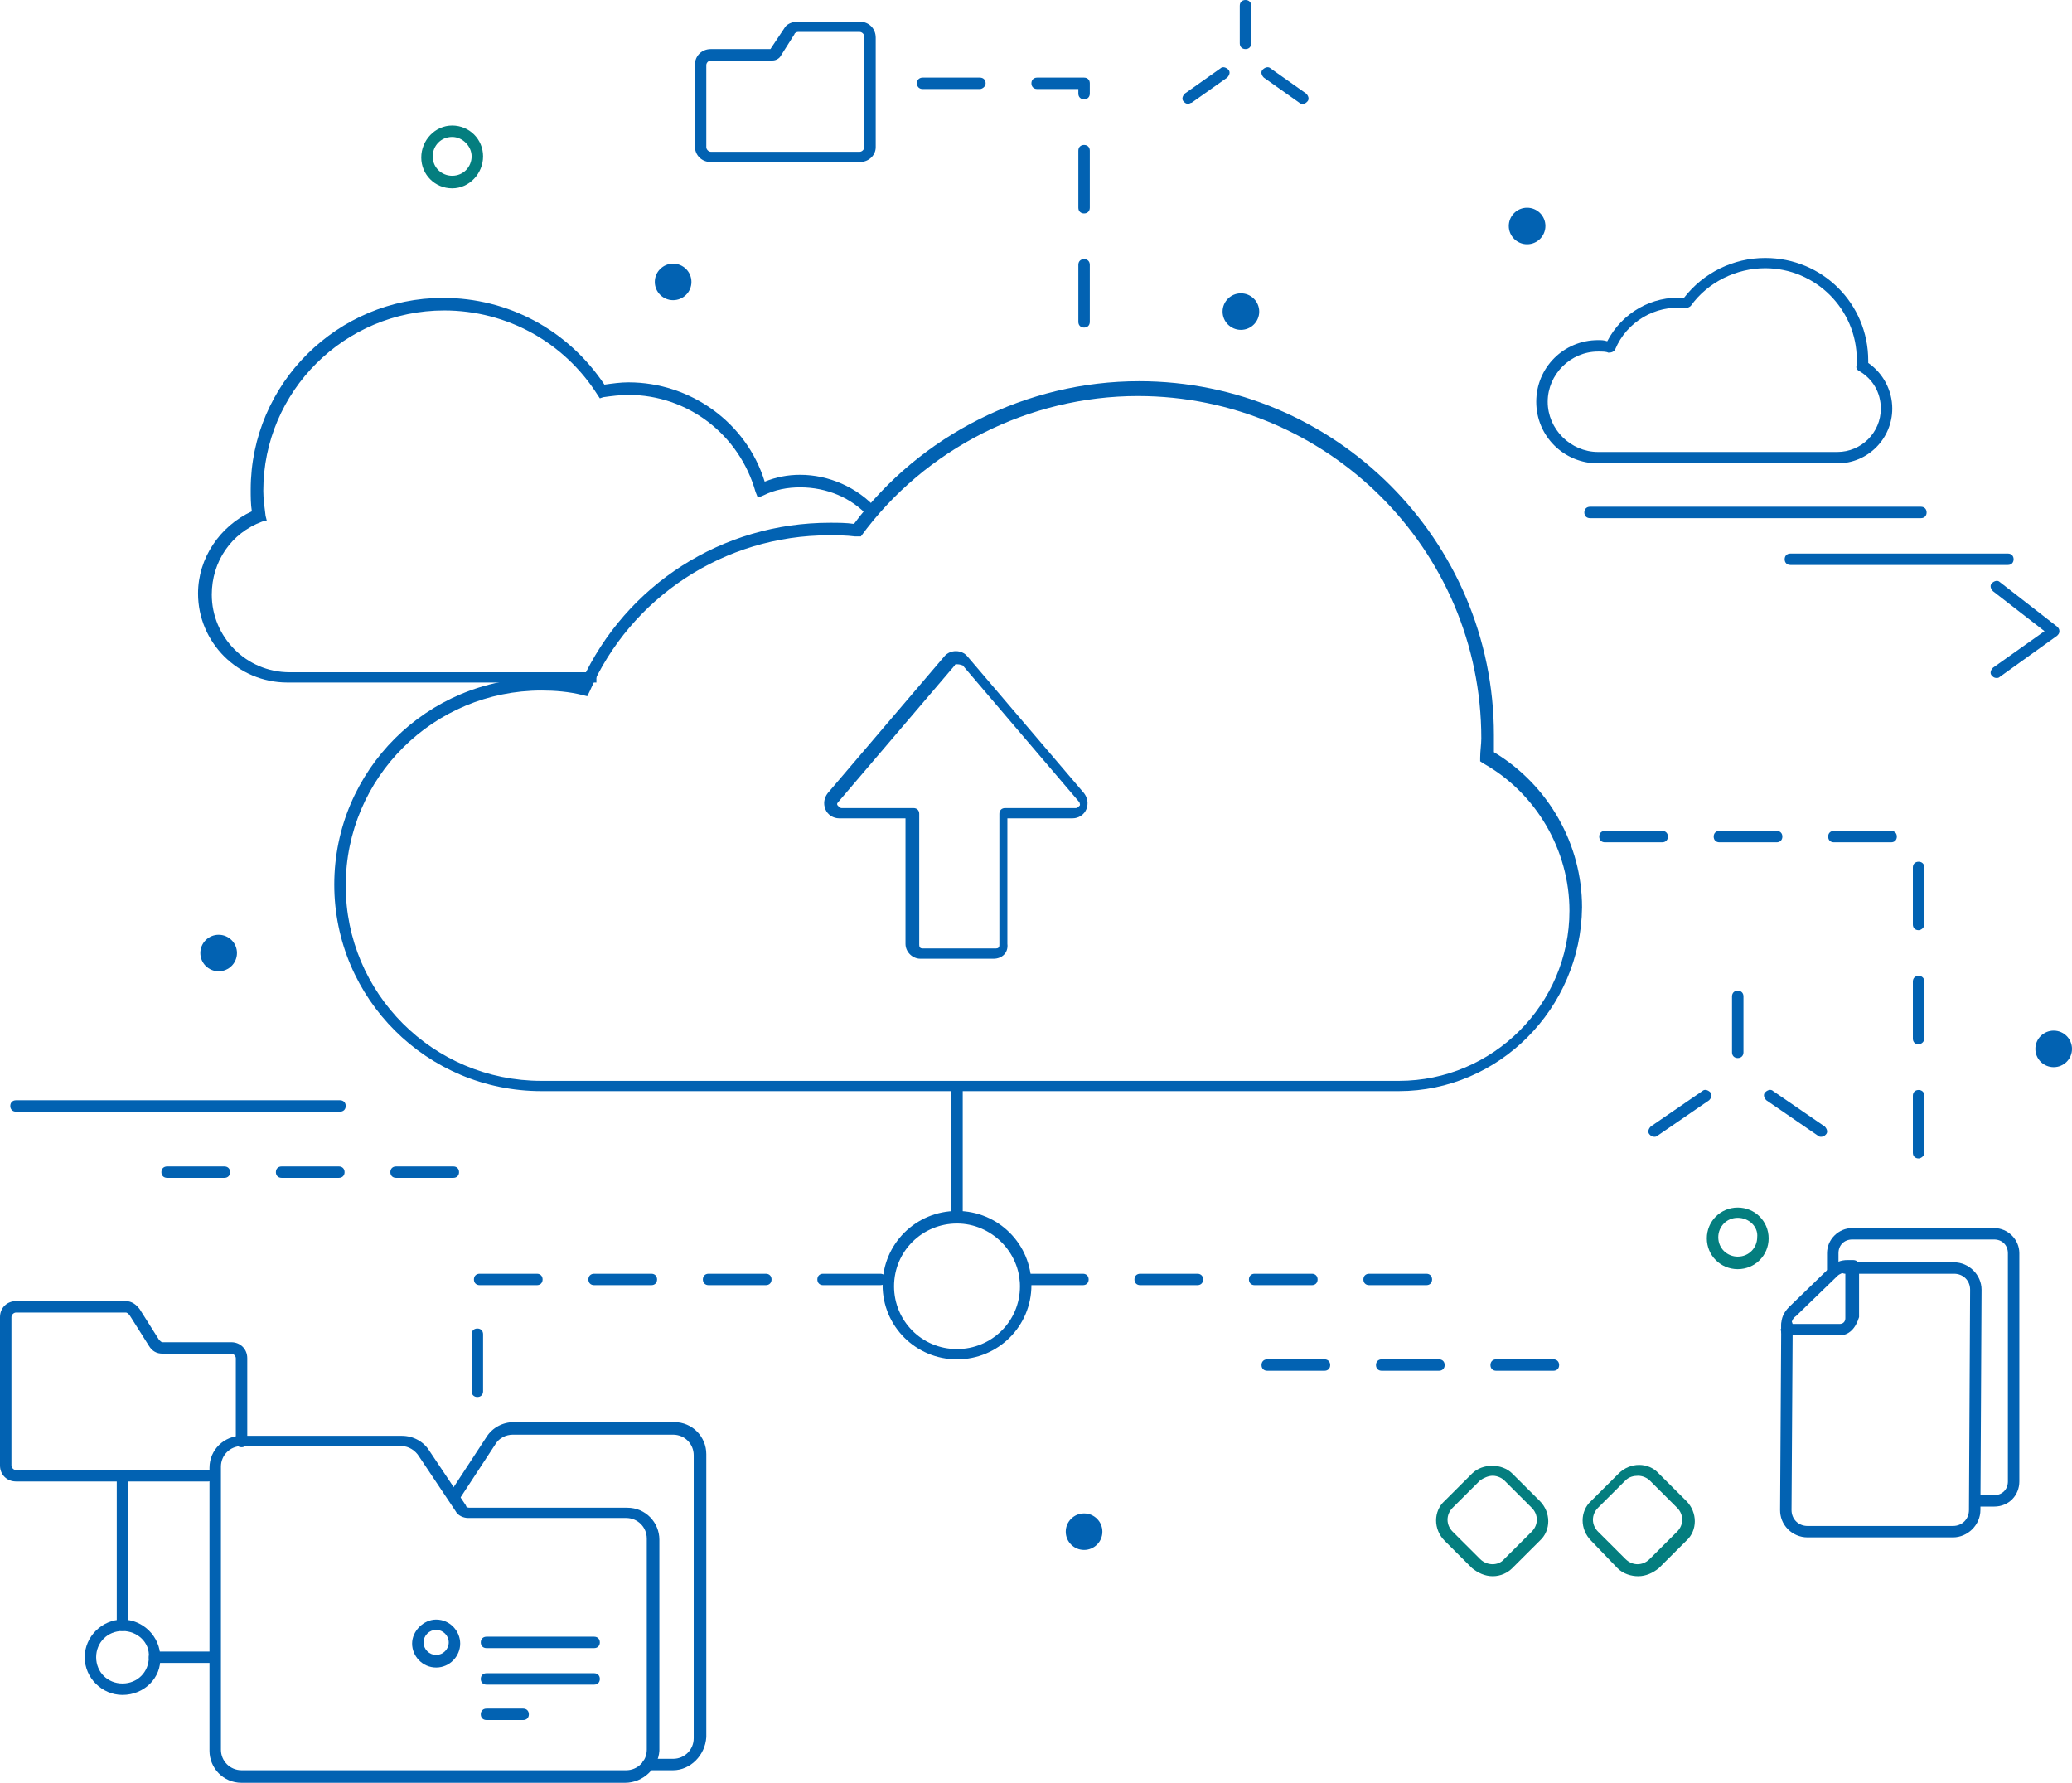 <svg width="272" height="234" viewBox="0 0 272 234" fill="none" xmlns="http://www.w3.org/2000/svg">
<g clip-path="url(#clip0_1910_17051)">
<path d="M88.362 232.352H85.056C84.605 232.352 84.305 232.052 84.305 231.603C84.305 231.154 84.605 230.854 85.056 230.854H88.362C89.865 230.854 91.067 229.656 91.067 228.157V191.005C91.067 189.507 89.865 188.309 88.362 188.309H67.324C66.422 188.309 65.52 188.758 65.069 189.507L60.261 196.848C59.96 197.147 59.509 197.297 59.209 196.997C58.908 196.698 58.758 196.248 59.058 195.949L63.867 188.608C64.619 187.41 65.971 186.661 67.474 186.661H88.513C90.917 186.661 92.72 188.608 92.72 190.855V228.008C92.57 230.405 90.616 232.352 88.362 232.352Z" fill="#0262B2"/>
<path d="M27.35 194.451H2.104C0.902 194.451 0 193.552 0 192.353V172.878C0 171.68 0.902 170.781 2.104 170.781H16.53C17.282 170.781 17.883 171.23 18.334 171.83L20.888 175.874C21.039 176.024 21.189 176.174 21.339 176.174H30.356C31.558 176.174 32.46 177.073 32.46 178.271V189.207C32.46 189.657 32.159 189.956 31.708 189.956C31.258 189.956 30.957 189.657 30.957 189.207V178.271C30.957 177.972 30.656 177.672 30.356 177.672H21.339C20.588 177.672 19.987 177.373 19.536 176.624L16.981 172.579C16.831 172.429 16.681 172.279 16.53 172.279H2.104C1.803 172.279 1.503 172.579 1.503 172.878V192.353C1.503 192.653 1.803 192.953 2.104 192.953H27.35C27.801 192.953 28.102 193.252 28.102 193.702C28.102 194.001 27.801 194.451 27.35 194.451Z" fill="#0262B2"/>
<path d="M16.079 214.076C15.629 214.076 15.328 213.776 15.328 213.327V194.151C15.328 193.702 15.629 193.402 16.079 193.402C16.53 193.402 16.831 193.702 16.831 194.151V213.327C16.831 213.776 16.53 214.076 16.079 214.076Z" fill="#0262B2"/>
<path d="M28.103 218.27H20.288C19.838 218.27 19.537 217.971 19.537 217.521C19.537 217.072 19.838 216.772 20.288 216.772H28.103C28.554 216.772 28.854 217.072 28.854 217.521C28.854 217.971 28.554 218.27 28.103 218.27Z" fill="#0262B2"/>
<path d="M16.08 222.465C13.375 222.465 11.121 220.218 11.121 217.521C11.121 214.825 13.375 212.577 16.08 212.577C18.785 212.577 21.039 214.825 21.039 217.521C21.19 220.218 18.936 222.465 16.08 222.465ZM16.08 214.075C14.127 214.075 12.624 215.574 12.624 217.521C12.624 219.469 14.127 220.967 16.08 220.967C18.034 220.967 19.537 219.469 19.537 217.521C19.687 215.574 18.034 214.075 16.08 214.075Z" fill="#0262B2"/>
<path d="M82.05 234H31.708C29.303 234 27.5 232.052 27.5 229.805V192.653C27.5 190.256 29.454 188.458 31.708 188.458H52.746C54.249 188.458 55.602 189.207 56.353 190.406L61.162 197.597C61.162 197.746 61.312 197.896 61.613 197.896H82.351C84.755 197.896 86.559 199.844 86.559 202.091V229.805C86.408 232.052 84.455 234 82.05 234ZM31.708 189.807C30.205 189.807 29.003 191.005 29.003 192.503V229.655C29.003 231.154 30.205 232.352 31.708 232.352H82.201C83.703 232.352 84.906 231.154 84.906 229.655V201.941C84.906 200.443 83.703 199.244 82.201 199.244H61.462C60.861 199.244 60.11 198.945 59.809 198.346L55.001 191.155C54.55 190.406 53.648 189.807 52.746 189.807H31.708Z" fill="#0262B2"/>
<path d="M77.993 216.323H63.867C63.416 216.323 63.115 216.023 63.115 215.574C63.115 215.124 63.416 214.824 63.867 214.824H77.993C78.443 214.824 78.744 215.124 78.744 215.574C78.744 216.023 78.443 216.323 77.993 216.323Z" fill="#0262B2"/>
<path d="M77.993 221.116H63.867C63.416 221.116 63.115 220.817 63.115 220.367C63.115 219.918 63.416 219.618 63.867 219.618H77.993C78.443 219.618 78.744 219.918 78.744 220.367C78.744 220.817 78.443 221.116 77.993 221.116Z" fill="#0262B2"/>
<path d="M68.675 225.761H63.867C63.416 225.761 63.115 225.461 63.115 225.011C63.115 224.562 63.416 224.262 63.867 224.262H68.675C69.126 224.262 69.427 224.562 69.427 225.011C69.427 225.461 69.126 225.761 68.675 225.761Z" fill="#0262B2"/>
<path d="M57.255 218.869C55.452 218.869 54.1 217.371 54.1 215.723C54.1 214.075 55.602 212.577 57.255 212.577C59.059 212.577 60.411 214.075 60.411 215.723C60.411 217.371 59.059 218.869 57.255 218.869ZM57.255 213.926C56.354 213.926 55.602 214.675 55.602 215.574C55.602 216.472 56.354 217.221 57.255 217.221C58.157 217.221 58.908 216.472 58.908 215.574C58.908 214.675 58.157 213.926 57.255 213.926Z" fill="#0262B2"/>
<path d="M112.857 21.273H93.321C92.118 21.273 91.217 20.374 91.217 19.175V8.539C91.217 7.341 92.118 6.442 93.321 6.442H101.135L102.938 3.745C103.239 3.146 103.99 2.846 104.742 2.846H112.857C114.059 2.846 114.96 3.745 114.96 4.944V19.325C114.96 20.374 114.059 21.273 112.857 21.273ZM93.321 7.94C93.02 7.94 92.72 8.24 92.72 8.539V19.325C92.72 19.625 93.02 19.924 93.321 19.924H112.857C113.157 19.924 113.458 19.625 113.458 19.325V4.794C113.458 4.494 113.157 4.195 112.857 4.195H104.742C104.591 4.195 104.291 4.345 104.291 4.494L102.488 7.341C102.337 7.64 101.886 7.94 101.436 7.94H93.321Z" fill="#0262B2"/>
<path d="M77.994 89.585H37.72C31.258 89.585 25.998 84.342 25.998 77.9C25.998 73.256 28.853 69.061 33.061 67.114C32.911 66.215 32.911 65.166 32.911 64.268C32.911 50.336 44.332 39.1 58.157 39.1C66.723 39.1 74.537 43.294 79.346 50.485C80.398 50.336 81.45 50.186 82.502 50.186C90.617 50.186 97.98 55.429 100.385 63.219C101.888 62.62 103.39 62.32 105.043 62.32C108.8 62.32 112.557 63.968 115.112 66.814L114.06 67.863C111.806 65.316 108.5 63.968 105.043 63.968C103.39 63.968 101.737 64.268 100.235 65.017L99.483 65.316L99.183 64.567C97.079 57.077 90.316 51.834 82.502 51.834C81.45 51.834 80.248 51.983 79.196 52.133L78.745 52.283L78.445 51.834C74.086 44.942 66.573 40.748 58.307 40.748C45.233 40.748 34.564 51.384 34.564 64.417C34.564 65.466 34.714 66.515 34.864 67.713L35.015 68.312L34.413 68.462C30.356 69.96 27.801 73.706 27.801 78.05C27.801 83.593 32.31 88.237 38.02 88.237H78.294V89.585H77.994Z" fill="#0262B2"/>
<path d="M126.382 142.467H124.879V160.294H126.382V142.467Z" fill="#0262B2"/>
<path d="M187.245 168.684H179.731C179.28 168.684 178.979 168.384 178.979 167.935C178.979 167.485 179.28 167.186 179.731 167.186H187.245C187.695 167.186 187.996 167.485 187.996 167.935C187.996 168.384 187.695 168.684 187.245 168.684ZM172.217 168.684H164.703C164.252 168.684 163.952 168.384 163.952 167.935C163.952 167.485 164.252 167.186 164.703 167.186H172.217C172.668 167.186 172.968 167.485 172.968 167.935C172.968 168.384 172.668 168.684 172.217 168.684ZM157.189 168.684H149.675C149.225 168.684 148.924 168.384 148.924 167.935C148.924 167.485 149.225 167.186 149.675 167.186H157.189C157.64 167.186 157.941 167.485 157.941 167.935C157.941 168.384 157.64 168.684 157.189 168.684ZM142.162 168.684H134.648C134.197 168.684 133.896 168.384 133.896 167.935C133.896 167.485 134.197 167.186 134.648 167.186H142.162C142.613 167.186 142.913 167.485 142.913 167.935C142.913 168.384 142.613 168.684 142.162 168.684Z" fill="#0262B2"/>
<path d="M62.665 183.365C62.215 183.365 61.914 183.065 61.914 182.616V175.125C61.914 174.676 62.215 174.376 62.665 174.376C63.116 174.376 63.417 174.676 63.417 175.125V182.616C63.417 183.065 63.116 183.365 62.665 183.365ZM115.563 168.684H108.049C107.598 168.684 107.297 168.384 107.297 167.935C107.297 167.485 107.598 167.186 108.049 167.186H115.563C116.014 167.186 116.314 167.485 116.314 167.935C116.314 168.384 116.014 168.684 115.563 168.684ZM100.535 168.684H93.021C92.57 168.684 92.27 168.384 92.27 167.935C92.27 167.485 92.57 167.186 93.021 167.186H100.535C100.986 167.186 101.286 167.485 101.286 167.935C101.286 168.384 100.986 168.684 100.535 168.684ZM85.507 168.684H77.994C77.543 168.684 77.242 168.384 77.242 167.935C77.242 167.485 77.543 167.186 77.994 167.186H85.507C85.958 167.186 86.259 167.485 86.259 167.935C86.259 168.384 85.958 168.684 85.507 168.684ZM70.48 168.684H62.966C62.515 168.684 62.215 168.384 62.215 167.935C62.215 167.485 62.515 167.186 62.966 167.186H70.48C70.931 167.186 71.231 167.485 71.231 167.935C71.231 168.384 70.931 168.684 70.48 168.684Z" fill="#0262B2"/>
<path d="M125.631 178.421C120.221 178.421 115.863 174.077 115.863 168.684C115.863 163.291 120.221 158.946 125.631 158.946C131.041 158.946 135.399 163.291 135.399 168.684C135.399 174.077 131.041 178.421 125.631 178.421ZM125.631 160.594C121.123 160.594 117.366 164.19 117.366 168.834C117.366 173.328 120.973 177.073 125.631 177.073C130.14 177.073 133.896 173.478 133.896 168.834C133.896 164.339 130.14 160.594 125.631 160.594Z" fill="#0262B2"/>
<path d="M183.638 143.216H71.081C56.053 143.216 43.881 131.082 43.881 116.101C43.881 101.12 56.053 88.986 71.081 88.986C72.884 88.986 74.537 89.136 76.341 89.435C82.201 76.702 94.825 68.612 108.95 68.612C110.002 68.612 111.054 68.612 112.106 68.762C120.822 57.077 134.798 50.036 149.525 50.036C175.222 50.036 196.111 70.859 196.111 96.476C196.111 97.225 196.111 97.974 196.111 98.724C203.324 103.068 207.682 110.858 207.682 119.097C207.532 132.43 196.712 143.216 183.638 143.216ZM71.081 90.634C56.955 90.634 45.384 102.019 45.384 116.251C45.384 130.333 56.805 141.868 71.081 141.868H183.638C195.96 141.868 206.029 131.831 206.029 119.547C206.029 111.607 201.671 104.117 194.758 100.222L194.307 99.922V99.472C194.307 98.574 194.458 97.675 194.458 96.926C194.458 72.058 174.17 51.983 149.375 51.983C135.099 51.983 121.423 58.875 113.008 70.41H112.707H112.257C111.054 70.26 110.002 70.26 108.8 70.26C95.125 70.26 82.802 78.35 77.392 90.784L77.092 91.383L76.491 91.233C74.688 90.784 72.884 90.634 71.081 90.634Z" fill="#0262B2"/>
<path d="M130.44 125.839H120.823C119.771 125.839 118.869 124.94 118.869 123.891V107.412H110.153C109.402 107.412 108.65 106.963 108.35 106.214C108.049 105.465 108.199 104.716 108.65 104.116L123.978 86.139C124.73 85.241 126.233 85.241 126.984 86.139L142.312 104.116C142.763 104.716 142.913 105.465 142.613 106.214C142.312 106.963 141.561 107.412 140.809 107.412H132.244V123.891C132.394 125.09 131.492 125.839 130.44 125.839ZM125.631 87.188C125.481 87.188 125.331 87.188 125.331 87.338L110.003 105.315C109.852 105.465 109.852 105.614 110.003 105.764C110.153 105.914 110.303 106.064 110.454 106.064H119.921C120.372 106.064 120.672 106.364 120.672 106.813V124.041C120.672 124.34 120.823 124.49 121.123 124.49H130.741C131.041 124.49 131.192 124.34 131.192 124.041V106.813C131.192 106.364 131.492 106.064 131.943 106.064H141.26C141.41 106.064 141.561 105.914 141.711 105.764C141.861 105.614 141.711 105.465 141.711 105.315L126.383 87.338C125.932 87.188 125.782 87.188 125.631 87.188Z" fill="#0262B2"/>
<path d="M203.924 179.919H196.41C195.959 179.919 195.659 179.62 195.659 179.17C195.659 178.721 195.959 178.421 196.41 178.421H203.924C204.375 178.421 204.675 178.721 204.675 179.17C204.675 179.62 204.375 179.919 203.924 179.919ZM188.896 179.919H181.383C180.932 179.919 180.631 179.62 180.631 179.17C180.631 178.721 180.932 178.421 181.383 178.421H188.896C189.347 178.421 189.648 178.721 189.648 179.17C189.648 179.62 189.347 179.919 188.896 179.919ZM173.869 179.919H166.355C165.904 179.919 165.604 179.62 165.604 179.17C165.604 178.721 165.904 178.421 166.355 178.421H173.869C174.32 178.421 174.62 178.721 174.62 179.17C174.62 179.62 174.32 179.919 173.869 179.919Z" fill="#0262B2"/>
<path d="M59.51 154.602H51.996C51.545 154.602 51.245 154.302 51.245 153.853C51.245 153.403 51.545 153.104 51.996 153.104H59.51C59.961 153.104 60.261 153.403 60.261 153.853C60.261 154.302 59.961 154.602 59.51 154.602ZM44.482 154.602H36.968C36.518 154.602 36.217 154.302 36.217 153.853C36.217 153.403 36.518 153.104 36.968 153.104H44.482C44.933 153.104 45.234 153.403 45.234 153.853C45.234 154.302 44.933 154.602 44.482 154.602ZM29.455 154.602H21.941C21.49 154.602 21.189 154.302 21.189 153.853C21.189 153.403 21.49 153.104 21.941 153.104H29.455C29.905 153.104 30.206 153.403 30.206 153.853C30.206 154.302 29.905 154.602 29.455 154.602Z" fill="#0262B2"/>
<path d="M241.193 60.822H209.785C205.277 60.822 201.67 57.227 201.67 52.733C201.67 48.238 205.277 44.643 209.785 44.643C210.236 44.643 210.536 44.643 210.987 44.793C212.941 41.047 216.848 38.8 221.056 39.1C223.61 35.804 227.517 33.857 231.725 33.857C239.239 33.857 245.25 39.849 245.25 47.339C245.25 47.489 245.25 47.489 245.25 47.639C247.204 48.987 248.406 51.234 248.406 53.631C248.406 57.526 245.25 60.822 241.193 60.822ZM209.785 46.141C206.178 46.141 203.173 49.137 203.173 52.733C203.173 56.328 206.178 59.324 209.785 59.324H241.193C244.348 59.324 246.903 56.777 246.903 53.631C246.903 51.534 245.851 49.736 244.048 48.688C243.747 48.538 243.597 48.238 243.747 47.939C243.747 47.639 243.747 47.489 243.747 47.19C243.747 40.598 238.337 35.205 231.725 35.205C227.968 35.205 224.211 37.003 221.957 40.149C221.807 40.298 221.506 40.448 221.206 40.448C217.299 39.999 213.542 42.246 212.039 45.841C211.889 46.141 211.588 46.291 211.137 46.291C210.837 46.141 210.386 46.141 209.785 46.141Z" fill="#0262B2"/>
<path d="M252.164 68.013H208.734C208.283 68.013 207.982 67.713 207.982 67.264C207.982 66.814 208.283 66.515 208.734 66.515H252.164C252.614 66.515 252.915 66.814 252.915 67.264C252.915 67.713 252.614 68.013 252.164 68.013Z" fill="#0262B2"/>
<path d="M239.09 149.209C238.94 149.209 238.789 149.209 238.639 149.059L231.877 144.415C231.576 144.115 231.426 143.666 231.726 143.366C232.027 143.066 232.478 142.917 232.778 143.216L239.541 147.86C239.841 148.16 239.992 148.609 239.691 148.909C239.541 149.059 239.39 149.209 239.09 149.209Z" fill="#0262B2"/>
<path d="M228.121 138.872C227.67 138.872 227.369 138.572 227.369 138.123V130.782C227.369 130.333 227.67 130.033 228.121 130.033C228.571 130.033 228.872 130.333 228.872 130.782V138.123C228.872 138.572 228.571 138.872 228.121 138.872Z" fill="#0262B2"/>
<path d="M217.15 149.209C216.849 149.209 216.699 149.059 216.549 148.909C216.248 148.609 216.398 148.16 216.699 147.86L223.461 143.216C223.762 142.917 224.213 143.066 224.513 143.366C224.814 143.666 224.664 144.115 224.363 144.415L217.601 149.059C217.45 149.209 217.3 149.209 217.15 149.209Z" fill="#0262B2"/>
<path d="M228.12 166.586C225.866 166.586 224.062 164.789 224.062 162.542C224.062 160.295 225.866 158.497 228.12 158.497C230.374 158.497 232.177 160.295 232.177 162.542C232.177 164.789 230.374 166.586 228.12 166.586ZM228.12 159.845C226.617 159.845 225.565 161.044 225.565 162.392C225.565 163.89 226.767 164.939 228.12 164.939C229.623 164.939 230.675 163.74 230.675 162.392C230.825 161.044 229.623 159.845 228.12 159.845Z" fill="#047E7F"/>
<path d="M195.96 206.885C194.908 206.885 194.007 206.435 193.255 205.836L189.649 202.241C188.146 200.743 188.146 198.346 189.649 196.997L193.255 193.402C194.608 192.054 197.162 192.054 198.515 193.402L202.121 196.997C203.624 198.496 203.624 200.892 202.121 202.241L198.515 205.836C197.914 206.435 197.012 206.885 195.96 206.885ZM195.96 193.702C195.359 193.702 194.758 194.001 194.307 194.301L190.7 197.896C189.799 198.795 189.799 200.143 190.7 201.042L194.307 204.638C195.209 205.537 196.712 205.537 197.463 204.638L201.07 201.042C201.971 200.143 201.971 198.795 201.07 197.896L197.463 194.301C197.162 194.001 196.561 193.702 195.96 193.702Z" fill="#047E7F"/>
<path d="M215.046 206.885C214.145 206.885 213.093 206.585 212.341 205.836L208.885 202.241C207.382 200.743 207.382 198.346 208.885 196.998L212.492 193.402C213.994 191.904 216.399 191.904 217.751 193.402L221.358 196.998C222.861 198.496 222.861 200.893 221.358 202.241L217.751 205.836C217 206.435 216.098 206.885 215.046 206.885ZM215.046 193.702C214.445 193.702 213.844 193.852 213.393 194.301L209.787 197.896C208.885 198.795 208.885 200.143 209.787 201.042L213.393 204.638C214.295 205.537 215.647 205.537 216.549 204.638L220.156 201.042C221.057 200.143 221.057 198.795 220.156 197.896L216.549 194.301C216.248 194.001 215.647 193.702 215.046 193.702Z" fill="#047E7F"/>
<path d="M44.631 145.913H2.103C1.652 145.913 1.352 145.613 1.352 145.164C1.352 144.714 1.652 144.415 2.103 144.415H44.631C45.082 144.415 45.383 144.714 45.383 145.164C45.383 145.613 45.082 145.913 44.631 145.913Z" fill="#0262B2"/>
<path d="M59.358 24.718C57.104 24.718 55.301 22.921 55.301 20.673C55.301 18.426 57.104 16.479 59.358 16.479C61.612 16.479 63.416 18.276 63.416 20.524C63.416 22.771 61.612 24.718 59.358 24.718ZM59.358 17.977C57.855 17.977 56.803 19.175 56.803 20.524C56.803 22.022 58.006 23.07 59.358 23.07C60.861 23.07 61.913 21.872 61.913 20.524C61.913 19.175 60.711 17.977 59.358 17.977Z" fill="#047E7F"/>
<path d="M263.585 74.155H235.033C234.582 74.155 234.281 73.855 234.281 73.406C234.281 72.956 234.582 72.657 235.033 72.657H263.585C264.036 72.657 264.336 72.956 264.336 73.406C264.336 73.855 264.036 74.155 263.585 74.155Z" fill="#0262B2"/>
<path d="M261.782 197.746H259.528C259.077 197.746 258.777 197.447 258.777 196.997C258.777 196.548 259.077 196.248 259.528 196.248H261.782C262.834 196.248 263.585 195.499 263.585 194.451V164.489C263.585 163.44 262.834 162.691 261.782 162.691H243.148C242.096 162.691 241.345 163.44 241.345 164.489V166.886C241.345 167.335 241.044 167.635 240.593 167.635C240.142 167.635 239.842 167.335 239.842 166.886V164.489C239.842 162.691 241.345 161.193 243.148 161.193H261.782C263.585 161.193 265.088 162.691 265.088 164.489V194.451C265.088 196.248 263.736 197.746 261.782 197.746Z" fill="#0262B2"/>
<path d="M256.371 201.791H237.286C236.234 201.791 235.333 201.342 234.732 200.743C233.98 199.994 233.68 199.095 233.68 198.196L233.83 173.927C233.83 173.478 234.131 173.178 234.581 173.178C235.032 173.178 235.333 173.478 235.333 173.927L235.182 198.196C235.182 199.394 236.084 200.293 237.286 200.293H256.371C257.574 200.293 258.475 199.394 258.475 198.196L258.626 169.283C258.626 168.084 257.724 167.186 256.522 167.186H242.245C241.795 167.186 241.494 166.886 241.494 166.437C241.494 165.987 241.795 165.688 242.245 165.688H256.522C258.475 165.688 260.128 167.335 260.128 169.283L259.978 198.196C259.978 200.143 258.325 201.791 256.371 201.791Z" fill="#0262B2"/>
<path d="M241.495 175.275H234.432C234.131 175.275 233.83 175.125 233.83 174.826C233.83 174.676 233.68 174.526 233.83 174.376C233.83 174.376 233.83 174.227 233.83 173.927C233.83 173.028 234.131 172.279 234.882 171.53L240.292 166.287C240.893 165.688 241.645 165.388 242.546 165.388C242.997 165.388 243.148 165.388 243.148 165.388C243.298 165.388 243.598 165.388 243.749 165.538C243.899 165.688 244.049 165.837 244.049 166.137V172.878C243.598 174.376 242.697 175.275 241.495 175.275ZM235.183 173.777H241.495C241.945 173.777 242.246 173.478 242.246 173.028V167.036C241.945 167.036 241.495 167.186 241.194 167.485L235.784 172.729C235.333 173.028 235.183 173.478 235.183 173.777Z" fill="#0262B2"/>
<path d="M262.081 88.986C261.781 88.986 261.631 88.836 261.48 88.686C261.18 88.387 261.33 87.937 261.631 87.638L268.393 82.844L261.631 77.6C261.33 77.301 261.18 76.852 261.48 76.552C261.781 76.252 262.232 76.103 262.532 76.402L270.046 82.245C270.196 82.394 270.347 82.544 270.347 82.844C270.347 83.143 270.196 83.293 270.046 83.443L262.532 88.836C262.382 88.986 262.232 88.986 262.081 88.986Z" fill="#0262B2"/>
<path d="M28.703 127.486C30.031 127.486 31.108 126.413 31.108 125.09C31.108 123.766 30.031 122.693 28.703 122.693C27.375 122.693 26.299 123.766 26.299 125.09C26.299 126.413 27.375 127.486 28.703 127.486Z" fill="#0262B2"/>
<path d="M269.596 140.07C270.924 140.07 272 138.997 272 137.674C272 136.35 270.924 135.277 269.596 135.277C268.268 135.277 267.191 136.35 267.191 137.674C267.191 138.997 268.268 140.07 269.596 140.07Z" fill="#0262B2"/>
<path d="M162.899 43.295C164.226 43.295 165.303 42.221 165.303 40.898C165.303 39.574 164.226 38.501 162.899 38.501C161.571 38.501 160.494 39.574 160.494 40.898C160.494 42.221 161.571 43.295 162.899 43.295Z" fill="#0262B2"/>
<path d="M142.311 203.439C143.639 203.439 144.715 202.366 144.715 201.042C144.715 199.718 143.639 198.645 142.311 198.645C140.983 198.645 139.906 199.718 139.906 201.042C139.906 202.366 140.983 203.439 142.311 203.439Z" fill="#0262B2"/>
<path d="M200.469 32.059C201.797 32.059 202.873 30.986 202.873 29.662C202.873 28.338 201.797 27.265 200.469 27.265C199.141 27.265 198.064 28.338 198.064 29.662C198.064 30.986 199.141 32.059 200.469 32.059Z" fill="#0262B2"/>
<path d="M88.363 39.4C89.691 39.4 90.768 38.326 90.768 37.003C90.768 35.679 89.691 34.606 88.363 34.606C87.035 34.606 85.959 35.679 85.959 37.003C85.959 38.326 87.035 39.4 88.363 39.4Z" fill="#0262B2"/>
<path d="M171.015 13.633C170.865 13.633 170.715 13.633 170.564 13.483L165.906 10.187C165.605 9.887 165.455 9.438 165.756 9.138C166.056 8.839 166.507 8.689 166.808 8.989L171.466 12.284C171.767 12.584 171.917 13.033 171.616 13.333C171.466 13.483 171.316 13.633 171.015 13.633Z" fill="#0262B2"/>
<path d="M163.501 6.442C163.051 6.442 162.75 6.142 162.75 5.693V0.749C162.75 0.3 163.051 0 163.501 0C163.952 0 164.253 0.3 164.253 0.749V5.693C164.253 6.142 163.952 6.442 163.501 6.442Z" fill="#0262B2"/>
<path d="M155.988 13.633C155.687 13.633 155.537 13.483 155.386 13.333C155.086 13.033 155.236 12.584 155.537 12.284L160.195 8.989C160.496 8.689 160.947 8.839 161.247 9.138C161.548 9.438 161.398 9.887 161.097 10.187L156.438 13.483C156.288 13.483 156.138 13.633 155.988 13.633Z" fill="#0262B2"/>
<path d="M251.863 152.055C251.412 152.055 251.111 151.755 251.111 151.306V143.815C251.111 143.366 251.412 143.066 251.863 143.066C252.313 143.066 252.614 143.366 252.614 143.815V151.306C252.614 151.755 252.163 152.055 251.863 152.055ZM251.863 137.074C251.412 137.074 251.111 136.775 251.111 136.325V128.835C251.111 128.385 251.412 128.086 251.863 128.086C252.313 128.086 252.614 128.385 252.614 128.835V136.325C252.614 136.775 252.163 137.074 251.863 137.074ZM251.863 122.093C251.412 122.093 251.111 121.794 251.111 121.344V113.854C251.111 113.404 251.412 113.105 251.863 113.105C252.313 113.105 252.614 113.404 252.614 113.854V121.344C252.614 121.794 252.163 122.093 251.863 122.093ZM248.256 110.558H240.742C240.291 110.558 239.991 110.259 239.991 109.809C239.991 109.36 240.291 109.06 240.742 109.06H248.256C248.707 109.06 249.007 109.36 249.007 109.809C249.007 110.259 248.707 110.558 248.256 110.558ZM233.228 110.558H225.715C225.264 110.558 224.963 110.259 224.963 109.809C224.963 109.36 225.264 109.06 225.715 109.06H233.228C233.679 109.06 233.98 109.36 233.98 109.809C233.98 110.259 233.679 110.558 233.228 110.558ZM218.201 110.558H210.687C210.236 110.558 209.936 110.259 209.936 109.809C209.936 109.36 210.236 109.06 210.687 109.06H218.201C218.652 109.06 218.952 109.36 218.952 109.809C218.952 110.259 218.652 110.558 218.201 110.558Z" fill="#0262B2"/>
<path d="M142.311 42.995C141.861 42.995 141.56 42.695 141.56 42.246V34.755C141.56 34.306 141.861 34.007 142.311 34.007C142.762 34.007 143.063 34.306 143.063 34.755V42.246C143.063 42.695 142.762 42.995 142.311 42.995ZM142.311 28.014C141.861 28.014 141.56 27.715 141.56 27.265V19.775C141.56 19.325 141.861 19.026 142.311 19.026C142.762 19.026 143.063 19.325 143.063 19.775V27.265C143.063 27.715 142.762 28.014 142.311 28.014ZM142.311 13.033C141.861 13.033 141.56 12.734 141.56 12.284V11.685H136.15C135.699 11.685 135.399 11.386 135.399 10.936C135.399 10.487 135.699 10.187 136.15 10.187H142.311C142.762 10.187 143.063 10.487 143.063 10.936V12.284C143.063 12.734 142.762 13.033 142.311 13.033ZM128.636 11.685H121.122C120.672 11.685 120.371 11.386 120.371 10.936C120.371 10.487 120.672 10.187 121.122 10.187H128.636C129.087 10.187 129.388 10.487 129.388 10.936C129.388 11.386 128.937 11.685 128.636 11.685Z" fill="#0262B2"/>
</g>
<defs>
<clipPath id="clip0_1910_17051">
<rect width="272" height="234" fill="white"/>
</clipPath>
</defs>
</svg>
